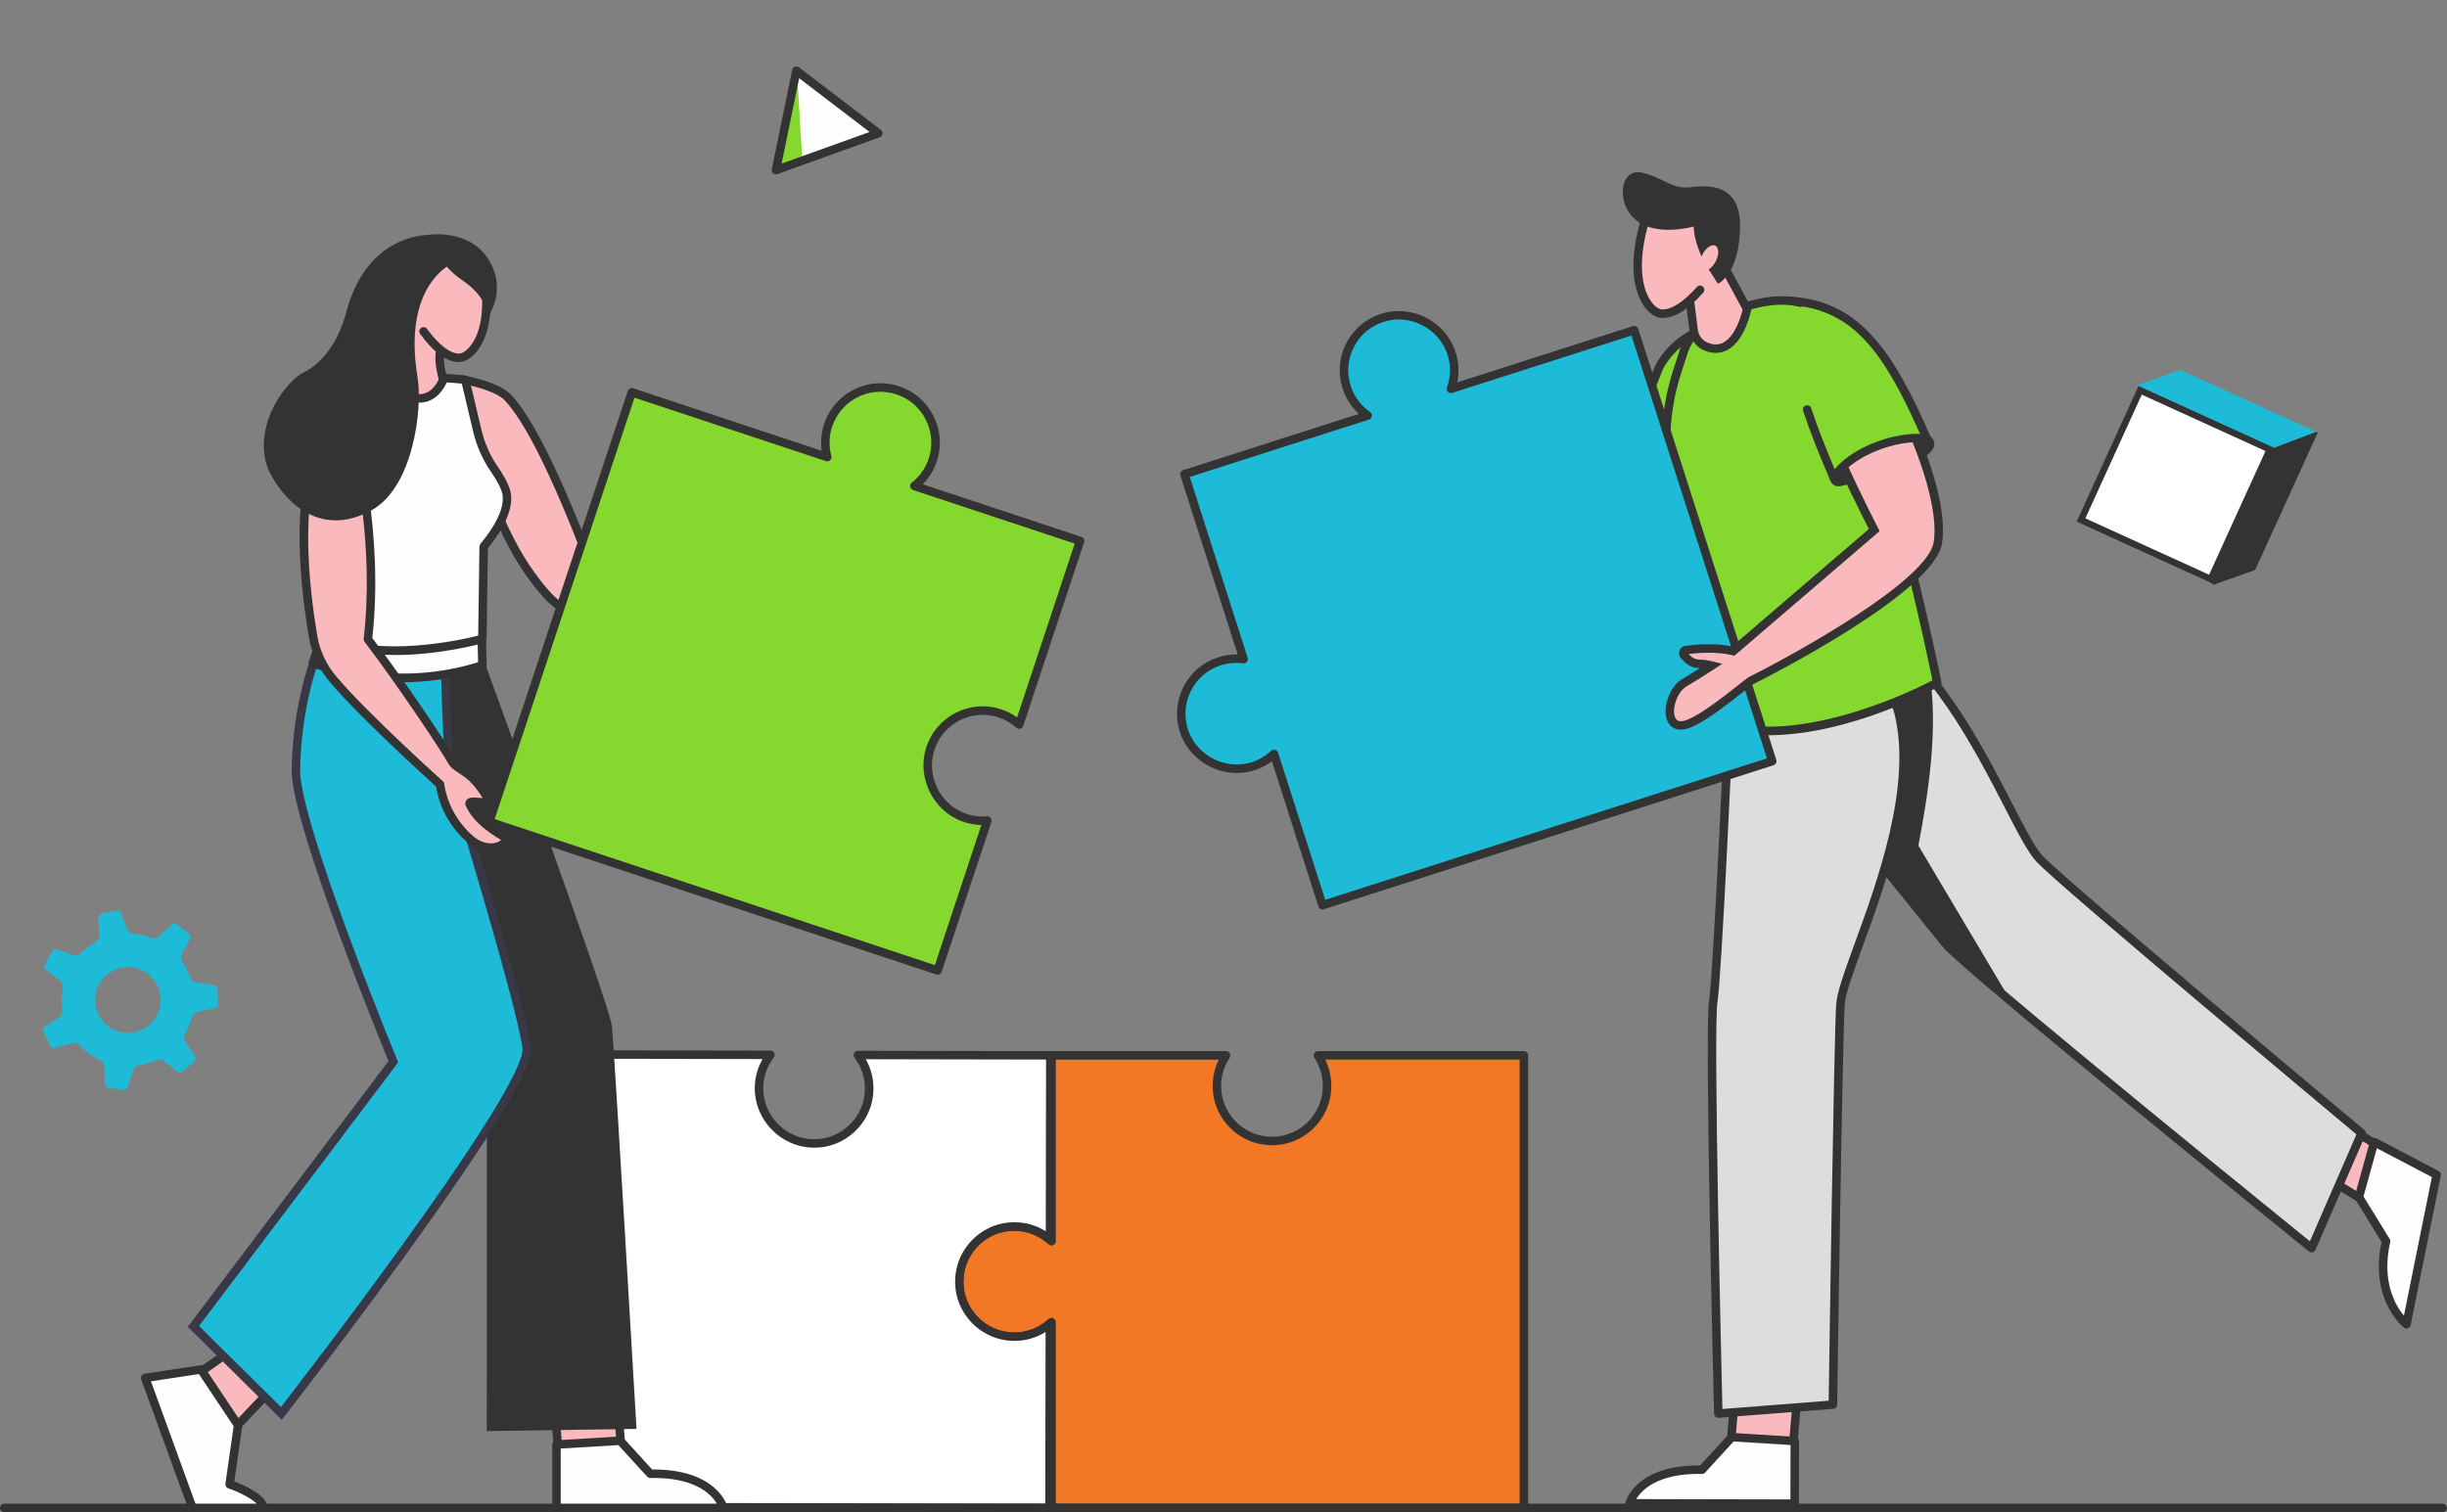 <svg xmlns="http://www.w3.org/2000/svg" xmlns:xlink="http://www.w3.org/1999/xlink" id="Layer_2" data-name="Layer 2" viewBox="0 0 864.75 534.47"><rect x="0" y="0" width="864.75" height="534.47" fill="#808080" stroke="none"/><defs><style> .cls-1 { fill: #ddd; } .cls-2 { clip-path: url(#clippath-2); } .cls-2, .cls-3, .cls-4, .cls-5, .cls-6 { fill: none; } .cls-7 { fill: #fff; } .cls-8 { fill: #fab9bd; } .cls-9 { fill: #1dbbd8; } .cls-10 { fill: #333; } .cls-11 { fill: #f27825; } .cls-12 { fill: #fffefd; } .cls-4 { clip-path: url(#clippath); } .cls-5 { clip-path: url(#clippath-1); } .cls-6 { stroke: #393846; stroke-miterlimit: 10; stroke-width: 3px; } .cls-13 { fill: #84d82e; } </style><clipPath id="clippath"><path class="cls-3" d="m634.3,220.03s15.09-6.42,24.64-1.09c33.94,18.95,52.39,74.8,61.91,84.7,9.52,9.9,113.72,96.87,113.72,96.87l-17.68,40.64s-122.89-99.48-129.3-107.54c-6.41-8.05-54.41-67.21-54.41-67.21l1.13-46.38Z"></path></clipPath><clipPath id="clippath-1"><polygon class="cls-3" points="796.95 201.48 782.23 206.68 748.36 179.34 755.96 135.88 770.5 130.75 819.09 152.89 796.95 201.48"></polygon></clipPath><clipPath id="clippath-2"><polygon class="cls-3" points="274.21 60.13 310.4 47.12 281.43 25 274.21 60.13"></polygon></clipPath></defs><g id="Layer_1-2" data-name="Layer 1"><g><g><path class="cls-11" d="m468.98,383.8c0,11.48-9.93,20.63-21.66,19.35-8.88-.97-16.12-8.16-17.15-17.04-.56-4.86.68-9.41,3.13-13.09h-61.68v65.7c-3.95-3.66-9.4-5.72-15.34-5.09-8.96.95-16.26,8.22-17.23,17.17-1.28,11.73,7.88,21.66,19.35,21.66,5.11,0,9.74-1.98,13.21-5.2v65.7h166.91v-159.95h-72.8c2.06,3.09,3.26,6.79,3.26,10.78Z"></path><path class="cls-10" d="m538.53,534.47h-166.91c-.83,0-1.5-.67-1.5-1.5v-62.6c-3.45,2.33-7.51,3.6-11.71,3.6-5.95,0-11.64-2.54-15.62-6.97-4.03-4.49-5.89-10.3-5.23-16.35,1.06-9.69,8.86-17.47,18.56-18.5,4.97-.53,9.92.72,14,3.48v-62.6c0-.83.67-1.5,1.5-1.5h61.68c.55,0,1.06.3,1.32.79.26.49.23,1.08-.07,1.54-2.39,3.58-3.38,7.76-2.88,12.09.95,8.21,7.6,14.83,15.82,15.72,5.19.57,10.17-1.02,14.02-4.48,3.8-3.41,5.98-8.29,5.98-13.38,0-3.55-1.04-6.99-3.01-9.95-.31-.46-.33-1.05-.07-1.54.26-.49.77-.79,1.32-.79h72.8c.83,0,1.5.67,1.5,1.5v159.95c0,.83-.67,1.5-1.5,1.5Zm-165.41-3h163.91v-156.95h-68.71c1.42,2.87,2.16,6.04,2.16,9.28,0,5.95-2.54,11.64-6.98,15.62-4.49,4.03-10.3,5.89-16.35,5.23-9.6-1.05-17.37-8.77-18.47-18.36-.47-4.06.25-8.15,2.03-11.76h-57.59v64.2c0,.6-.35,1.14-.9,1.38-.55.24-1.18.13-1.62-.27-3.87-3.59-8.9-5.25-14.16-4.69-8.31.88-14.99,7.55-15.9,15.84-.57,5.19,1.02,10.17,4.48,14.02,3.41,3.8,8.29,5.98,13.38,5.98,4.52,0,8.85-1.7,12.19-4.8.44-.41,1.07-.51,1.62-.27.55.24.9.78.9,1.38v64.2Z"></path></g><g><path class="cls-7" d="m307.17,384.72c-.02,10.94-9.05,19.75-20.06,19.43-10.32-.3-18.83-9.02-18.89-19.34-.03-4.51,1.5-8.66,4.05-11.97l-68.01-.13-.3,159.95,166.91.31.12-65.11c-3.39,2.85-7.75,4.6-12.53,4.59-11.47-.02-20.61-9.96-19.31-21.7.99-8.95,8.31-16.2,17.26-17.14,5.61-.59,10.75,1.24,14.63,4.53l.12-65.12-68.01-.13c2.51,3.28,4.01,7.38,4,11.83Z"></path><path class="cls-10" d="m370.88,534.47h0l-166.91-.31c-.83,0-1.5-.67-1.5-1.5l.3-159.95c0-.4.16-.78.44-1.06.28-.28.66-.44,1.06-.44h0l68.01.13c.57,0,1.09.33,1.34.84.25.51.19,1.12-.16,1.58-2.47,3.21-3.76,7.03-3.74,11.05.06,9.57,7.88,17.58,17.43,17.85,4.91.13,9.53-1.65,13.05-5.06,3.51-3.41,5.46-7.98,5.46-12.87,0-3.97-1.27-7.74-3.7-10.92-.35-.45-.41-1.07-.15-1.58.25-.51.77-.83,1.34-.83h0l68.01.13c.83,0,1.5.67,1.5,1.5l-.12,65.12c0,.58-.34,1.11-.87,1.36-.53.24-1.15.16-1.6-.22-3.79-3.21-8.59-4.7-13.51-4.18-8.31.87-15.01,7.52-15.93,15.81-.58,5.19,1,10.17,4.45,14.03,3.4,3.8,8.27,5.99,13.37,6h.03c4.18,0,8.28-1.5,11.53-4.24.45-.38,1.07-.46,1.6-.21.53.25.87.78.87,1.36l-.12,65.11c0,.4-.16.78-.44,1.06-.28.28-.66.44-1.06.44Zm-165.4-3.31l163.91.3.11-60.67c-3.3,2.05-7.11,3.15-10.99,3.15h-.04c-5.95-.01-11.64-2.56-15.6-7-4.02-4.5-5.87-10.31-5.2-16.36,1.07-9.68,8.9-17.45,18.6-18.47,4.72-.49,9.34.59,13.29,3.07l.11-60.67-63.71-.12c1.79,3.15,2.72,6.67,2.71,10.33h0c-.01,5.71-2.28,11.05-6.38,15.02-4.1,3.97-9.5,6.09-15.22,5.9-11.15-.33-20.28-9.67-20.34-20.83-.02-3.72.92-7.3,2.75-10.48l-63.71-.12-.29,156.95Zm101.7-146.44h0,0Z"></path></g><path class="cls-10" d="m863.25,534.47H1.5c-.83,0-1.5-.67-1.5-1.5s.67-1.5,1.5-1.5h861.75c.83,0,1.5.67,1.5,1.5s-.67,1.5-1.5,1.5Z"></path><g><g><path class="cls-7" d="m605.7,120.88c-12.85,3.47-39.66,59.73-39.66,59.73l-49.79-14.83c-10.1-3.01-20.75-3.67-31.14-1.93h0l12.9,14.21c7.22,3.55,63.36,30.71,77.82,23.27,23.62-12.16,58.82-88.26,29.87-80.44Z"></path><path class="cls-10" d="m569.09,204.06c-20.44,0-62.48-20.11-71.74-24.66-.17-.08-.32-.2-.45-.34l-12.9-14.21c-.37-.41-.49-.98-.31-1.5.18-.52.63-.9,1.17-.99,10.56-1.77,21.56-1.08,31.82,1.97l48.56,14.47c4.59-9.52,27.56-56,40.06-59.37h0c7.96-2.15,10.85,1.92,11.87,4.54,3.45,8.9-3.25,27.34-10.66,41.64-7.38,14.24-19.14,31.45-30,37.04-1.9.98-4.43,1.41-7.43,1.41Zm-70.16-27.23c23.16,11.38,65.01,28.92,76.22,23.15,18.08-9.31,44.85-60.43,39.24-74.93-.75-1.93-2.42-4.31-8.29-2.73h0c-9.99,2.7-31.32,43.45-38.69,58.92-.32.67-1.07,1-1.78.79l-49.79-14.83c-8.93-2.66-18.45-3.44-27.71-2.29l10.81,11.91Z"></path></g><g><path class="cls-13" d="m586.43,129.56l-13.84,34.23,33,14.16s21.04-42.61,14.8-56.46c-2.68-5.93-8.41-6.89-14.08-6.03-8.44,1.26-15.7,6.65-19.87,14.09Z"></path><path class="cls-10" d="m605.59,179.46c-.2,0-.4-.04-.59-.12l-33-14.16c-.75-.32-1.1-1.18-.8-1.94l13.84-34.23c.02-.06.05-.12.08-.17,4.48-8,12.31-13.55,20.96-14.84,9.72-1.46,13.89,2.95,15.67,6.9,6.46,14.33-13.95,55.97-14.82,57.74-.26.53-.79.84-1.35.84Zm-31.06-16.46l30.33,13.02c3.4-7.15,19.45-42.15,14.16-53.9-2-4.44-6.09-6.13-12.5-5.17-7.7,1.15-14.7,6.11-18.74,13.26l-13.26,32.78Z"></path></g><g><g><rect class="cls-8" x="614.28" y="489.1" width="18.54" height="22" transform="translate(73.24 1079.81) rotate(-85.22)"></rect><path class="cls-10" d="m633.74,511.75s-.08,0-.13,0l-21.92-1.83c-.4-.03-.76-.22-1.02-.53-.26-.3-.38-.7-.35-1.09l1.54-18.48c.03-.4.22-.76.53-1.02.3-.26.7-.38,1.09-.35l21.92,1.83c.83.07,1.44.8,1.37,1.62l-1.54,18.48c-.07.78-.72,1.38-1.49,1.38Zm-20.3-4.7l18.93,1.58,1.29-15.49-18.93-1.58-1.29,15.49Z"></path></g><path class="cls-12" d="m634.26,509.33l-.05,22.14-58.31-.13s3.24-12.34,25.55-11.88l10.57-11.51,22.24,1.38Z"></path><path class="cls-10" d="m634.22,532.97h0l-58.31-.13c-.46,0-.9-.22-1.19-.58-.28-.37-.38-.85-.26-1.3.14-.55,3.73-13.21,26.35-13l10.11-11.02c.31-.33.75-.51,1.2-.48l22.24,1.38c.79.05,1.41.71,1.41,1.5l-.05,22.14c0,.83-.67,1.5-1.5,1.5Zm-55.99-3.12l54.49.12.04-19.23-20.11-1.25-10.08,10.99c-.29.32-.71.49-1.14.49-15.62-.33-21.29,5.7-23.2,8.88Z"></path></g><g><g><polygon class="cls-8" points="839.84 404.59 834.05 423.53 815.89 412.49 821.68 393.55 839.84 404.59"></polygon><path class="cls-10" d="m834.05,425.03c-.27,0-.54-.07-.78-.22l-18.16-11.04c-.59-.36-.86-1.07-.66-1.72l5.79-18.94c.14-.44.47-.8.9-.96.43-.17.92-.12,1.31.12l18.16,11.04c.59.36.86,1.07.66,1.72l-5.79,18.94c-.14.44-.47.8-.9.96-.17.07-.35.1-.53.1Zm-16.39-13.22l15.52,9.43,4.89-15.98-15.52-9.43-4.88,15.98Z"></path></g><path class="cls-12" d="m839.02,403.63l22.09,11.59-10.66,52.84s-11.74-9.38-7.24-29.38l-9.58-15.6,5.39-19.46Z"></path><path class="cls-10" d="m850.44,469.57c-.33,0-.67-.11-.94-.33-.5-.4-12.19-10.01-7.89-30.28l-9.27-15.08c-.22-.35-.28-.78-.17-1.19l5.39-19.46c.12-.44.43-.8.85-.98.42-.18.89-.16,1.29.05l22.09,11.59c.59.31.91.97.77,1.62l-10.66,52.84c-.1.51-.47.93-.96,1.11-.17.06-.34.09-.51.09Zm-15.2-46.7l9.24,15.04c.2.33.27.73.19,1.11-3.16,14.05,1.91,22.48,4.86,25.99l9.88-48.97-19.45-10.2-4.72,17.04Z"></path></g><g><path class="cls-1" d="m634.3,220.03s15.09-6.42,24.64-1.09c33.94,18.95,52.39,74.8,61.91,84.7,9.52,9.9,113.72,96.87,113.72,96.87l-17.68,40.64s-122.89-99.48-129.3-107.54c-6.41-8.05-54.41-67.21-54.41-67.21l1.13-46.38Z"></path><g class="cls-4"><path class="cls-10" d="m656.59,200.81s17.14,12.7,21.24,22.53c14.57,34.97-5.87,92-4.64,105.63,1.23,13.64,15.43,134.07,15.43,134.07l-37.56,3.51s-22.42-120.97-22.38-131.31c.04-10.34-10.03-103.61-10.03-103.61l37.94-30.83Z"></path><polygon class="cls-10" points="668.02 282.2 722.6 373.98 665.49 371.04 635.27 322.44 668.02 282.2"></polygon></g><path class="cls-10" d="m816.89,442.65c-.34,0-.67-.12-.94-.33-5.02-4.07-123.09-99.68-129.53-107.77-6.33-7.96-53.92-66.6-54.4-67.19-.22-.28-.34-.62-.33-.98l1.13-46.38c.01-.59.37-1.11.91-1.34.64-.27,15.88-6.64,25.95-1.02,24.17,13.5,40.54,45.27,51.38,66.29,4.57,8.87,8.18,15.87,10.88,18.68,9.36,9.73,112.56,95.89,113.6,96.76.51.43.68,1.14.41,1.75l-17.68,40.64c-.19.43-.56.75-1.02.86-.12.03-.24.04-.36.04Zm-182.2-176.76c4.37,5.38,48.02,59.18,54.07,66.79,4.93,6.19,84.68,71.35,127.54,106.06l16.45-37.8c-10.71-8.94-103.86-86.78-112.98-96.26-3-3.12-6.7-10.3-11.38-19.39-10.67-20.7-26.79-51.99-50.17-65.04-7.52-4.2-19.14-.4-22.43.82l-1.09,44.83Z"></path></g><g><path class="cls-1" d="m653.35,226.32s15.03,15.27,17.59,25.6c9.12,36.76-19.71,89.55-20.56,103.17-.84,13.62-2.67,141.36-2.67,141.36l-40.49,3.16s-3.39-135.39-1.79-145.56c1.6-10.16,5.74-103.55,5.74-103.55l42.17-24.19Z"></path><path class="cls-10" d="m607.24,501.12c-.37,0-.73-.14-1-.39-.31-.28-.48-.66-.5-1.08-.14-5.53-3.38-135.64-1.78-145.83,1.57-9.97,5.69-102.45,5.73-103.38.02-.51.31-.98.75-1.23l42.17-24.19c.59-.34,1.34-.24,1.82.25.62.64,15.35,15.69,17.98,26.3,6.5,26.19-5.89,60.23-14.08,82.75-3.46,9.5-6.19,17.01-6.43,20.87-.83,13.42-2.65,140.01-2.66,141.29-.01.77-.61,1.41-1.38,1.47l-40.49,3.16s-.08,0-.12,0Zm5.41-249.71c-.44,9.84-4.19,93.15-5.73,102.89-1.47,9.33,1.4,128.5,1.77,143.71l37.55-2.93c.2-13.82,1.86-127.33,2.65-140.07.27-4.29,3.06-11.98,6.61-21.71,8.07-22.18,20.27-55.7,13.99-81-2.1-8.48-13.3-20.79-16.41-24.08l-40.44,23.2Z"></path></g><g><path class="cls-13" d="m639.93,108.12c-13.75-5.51-29.82,2.28-37.91,7.19-3.28,1.99-5.73,5.09-6.93,8.74l-2.19,6.67c-4.78,14.54-5.47,30.11-1.99,45.02l18.88,80.87c32.2,8.27,74.81-15.32,74.81-15.32,0,0-25.4-125.44-44.67-133.17Z"></path><path class="cls-10" d="m624.85,259.88c-5.25,0-10.45-.54-15.43-1.82-.54-.14-.96-.57-1.09-1.11l-18.88-80.87c-3.54-15.18-2.84-31.02,2.02-45.83l2.19-6.67c1.31-3.98,4-7.37,7.58-9.55,8.53-5.19,24.96-13.04,39.25-7.31,8.57,3.44,18.53,26.49,30.45,70.48,8.67,32,15.07,63.47,15.13,63.78.13.64-.17,1.29-.74,1.61-1.49.82-31.61,17.28-60.48,17.28Zm-13.8-4.51c28.48,6.75,65.44-11.54,71.86-14.88-7.24-35.46-28.5-124.95-43.54-130.98h0c-13.07-5.25-28.52,2.19-36.57,7.08-2.97,1.81-5.2,4.62-6.29,7.92l-2.19,6.67c-4.7,14.28-5.37,29.57-1.95,44.21l18.68,79.98Z"></path></g><g><path class="cls-8" d="m607.82,91.47l9.58,17.75s-3.47,17.84-14.53,13.26c-2.36-.98-4.01-3.16-4.34-5.7l-2.28-17.75,11.57-7.56Z"></path><path class="cls-10" d="m606.37,124.74c-1.31,0-2.66-.29-4.07-.87-2.85-1.18-4.86-3.82-5.25-6.9l-2.28-17.75c-.07-.57.19-1.13.67-1.45l11.57-7.56c.35-.23.78-.3,1.19-.2.41.1.75.37.95.74l9.58,17.75c.16.31.22.66.15,1-.09.44-2.17,10.83-8.41,14.18-1.3.7-2.67,1.05-4.11,1.05Zm-8.51-24.96l2.16,16.81c.26,2.01,1.57,3.74,3.43,4.51,2.09.87,3.93.85,5.6-.05,4.31-2.31,6.3-9.61,6.77-11.61l-8.54-15.82-9.42,6.16Z"></path></g><g><path class="cls-8" d="m580.83,79.58c-5.96,22.58,2.46,30.89,6.08,31.25,5.67.57,12.54-5.86,18.48-14.25,19.82-27.99-18.61-39.59-24.57-17.01Z"></path><path class="cls-10" d="m587.63,112.37c-.29,0-.59-.01-.87-.04-1.96-.2-4.13-1.77-5.82-4.2-2.49-3.59-6-12.12-1.57-28.93.21-.8,1.03-1.28,1.83-1.07.8.21,1.28,1.03,1.07,1.83-4.13,15.65-1.06,23.29,1.13,26.46,1.5,2.17,3,2.85,3.65,2.92,3.34.34,7.81-2.47,12.61-7.9.55-.62,1.5-.68,2.12-.13.62.55.68,1.5.13,2.12-5.25,5.94-10.05,8.94-14.28,8.94Z"></path></g><path class="cls-10" d="m580.21,61c7.7,1.78,10.6,6.06,17.47,5.16s17.43-.75,17.25,14.05c-.21,16.83-7.81,20.07-7.81,20.07,0,0-1.25-1.81-3.28-5.09.92-.53,1.85-1.53,2.52-2.86,1.2-2.38,1.13-4.84-.18-5.5-1.3-.66-3.33.73-4.54,3.11-.12.24-.22.48-.31.72-1.49-3.27-2.84-7.55-2.75-10.62,0,0-13.09,3.8-20.41-2.22-7.33-6.03-5.65-18.59,2.04-16.81Z"></path><g><path class="cls-10" d="m646.16,167.21s.15,5.49,4.44,4.57,37.08-8.43,32.58-16.41c-4.49-7.98-36.36,3.98-37.03,11.84Z"></path><g><path class="cls-9" d="m442.08,271.06c3.18-.87,5.93-2.49,8.16-4.59l17.12,53.47,158.96-50.9-48.78-152.33-64.77,20.74c1.41-3.94,1.59-8.35.18-12.63-3.23-9.81-14-15.5-23.91-12.62-10.57,3.07-16.46,14.23-13.13,24.64,1.36,4.24,4.04,7.67,7.44,10.03l-64.77,20.74,20.94,65.39c-2.78-.38-5.68-.18-8.53.74-10.34,3.31-15.99,14.44-12.51,24.77,3.24,9.63,13.81,15.24,23.6,12.56Z"></path><path class="cls-10" d="m577.65,115.21c.19.02.39.07.56.16.35.18.62.5.74.88l48.78,152.33c.25.79-.18,1.63-.97,1.89l-158.96,50.9c-.38.12-.79.09-1.14-.09-.35-.18-.62-.5-.74-.88l-16.44-51.34c-2.1,1.59-4.45,2.74-7.01,3.45h0c-10.53,2.89-21.94-3.18-25.42-13.53-1.81-5.37-1.4-11.11,1.16-16.16,2.55-5.05,6.93-8.79,12.32-10.51,2.23-.71,4.54-1.04,6.87-.98l-20.26-63.26c-.25-.79.18-1.63.97-1.89l62.1-19.89c-2.67-2.45-4.63-5.51-5.75-9-1.74-5.44-1.22-11.21,1.46-16.25,2.68-5.04,7.19-8.69,12.68-10.29,10.71-3.11,22.27,2.99,25.76,13.59,1.16,3.54,1.36,7.23.6,10.82l62.1-19.89c.19-.06.39-.08.58-.07Zm46.77,152.86l-47.87-149.48-63.34,20.28c-.54.17-1.14.02-1.54-.39-.4-.41-.53-1.01-.33-1.55,1.37-3.81,1.42-7.84.17-11.66-2.99-9.09-12.89-14.31-22.07-11.65-4.71,1.37-8.57,4.5-10.87,8.82-2.3,4.32-2.75,9.27-1.25,13.93,1.21,3.78,3.58,6.98,6.87,9.26.47.33.71.89.63,1.45-.08.56-.48,1.03-1.03,1.21l-63.34,20.28,20.48,63.96c.16.49.05,1.03-.28,1.42-.33.39-.82.6-1.35.52-2.68-.36-5.33-.13-7.87.68-4.62,1.48-8.37,4.68-10.56,9.01-2.19,4.33-2.54,9.25-.99,13.85,2.99,8.87,12.76,14.06,21.79,11.59,2.83-.78,5.36-2.2,7.53-4.23.37-.35.9-.49,1.4-.36.5.13.9.5,1.05.99l16.67,52.04,156.1-49.99Z"></path></g><g><path class="cls-8" d="m638.39,119.78c-4.94,12.36,23.97,67.57,23.97,67.57l-51.04,43.79s-11.59,7.57-16.01,10.14c-6.03,3.52-7.73,16.37-.32,15.04,6.02-1.08,18.69-12,23.73-15.7,0,0,63.17-31.53,66.08-48.67,4.45-26.19-35.29-100.01-46.42-72.17Z"></path><path class="cls-8" d="m612.71,239.98s-2.84-3.58-7.99-4.78c-1.87-.44-3.22-.57-4.19-.57-1.69,0-3.29-.74-4.43-1.98l-.93-1.01c-.62-.67-.23-1.77.68-1.89,4.75-.63,16.33-1.59,22.27,2.83,7.59,5.64-5.41,7.4-5.41,7.4Z"></path><path class="cls-10" d="m594,257.91c-2.31,0-4.1-1.24-4.92-3.47-1.54-4.18.69-11.67,5.48-14.46,1.31-.76,3.43-2.07,6.23-3.85-.09,0-.18,0-.26,0h-.02c-2.07,0-4.08-.9-5.53-2.47l-.93-1.01c-.67-.73-.87-1.75-.54-2.68.34-.92,1.15-1.58,2.12-1.71,3.65-.48,10.51-1.07,16.46.22l48.37-41.51c-4.77-9.2-28.3-55.7-23.49-67.76,3.06-7.66,8.05-7.53,10.76-6.77,9.18,2.58,19.92,19.01,26.91,33.52,6.96,14.45,13.67,34.18,11.62,46.22-2.97,17.48-62.85,47.74-66.77,49.7-1.02.76-2.36,1.81-3.9,3.01-6.43,5.05-15.23,11.96-20.35,12.88-.43.08-.86.12-1.26.12Zm6.55-24.78c1.26,0,2.77.2,4.51.61.06.01.13.03.2.05l3.37.84-2.87,1.89c-4.58,2.94-7.84,4.98-9.69,6.05-3.4,1.98-5.26,7.87-4.17,10.83.46,1.26,1.33,1.71,2.84,1.44,4.39-.79,13.55-7.98,19.03-12.28,1.61-1.27,3-2.36,4.08-3.15l.22-.13c17.38-8.68,62.99-34.14,65.27-47.58,3.41-20.05-21.42-72.14-36.38-76.35-1.99-.56-4.9-.65-7.16,4.99h0c-3.84,9.61,15.96,51.13,23.91,66.31l.55,1.06-51.35,44.06-.75-.19c-5.42-1.34-12.13-.82-15.39-.43l.44.48c.87.95,2.08,1.5,3.32,1.5.01,0,.03,0,.04,0Zm37.84-113.35h0,0Z"></path></g><g><path class="cls-13" d="m680.99,155.23c-13.5-36.99-45.46-59.25-47.36-41-.93,8.91,5.4,34.17,14.37,54.49,7.34-10.92,26.28-15.33,32.99-13.49Z"></path><path class="cls-10" d="m647.99,170.22s-.09,0-.13,0c-.54-.05-1.02-.39-1.24-.89-3.61-8.18-6.87-16.52-9.41-24.1-.26-.79.16-1.64.94-1.9.79-.26,1.64.16,1.9.94,2.28,6.78,5.13,14.17,8.3,21.52,7.55-8.78,22.15-12.86,30.18-12.42-12.76-28.85-23.58-43.82-45.29-45.48-.83-.06-1.44-.78-1.38-1.61.06-.83.79-1.44,1.61-1.38,23.71,1.81,35.48,18.88,48.9,49.74.23.53.14,1.14-.24,1.58-.38.44-.97.62-1.53.46-6.38-1.75-24.43,2.58-31.35,12.88-.28.42-.75.66-1.25.66Z"></path></g></g></g><g><g><g><g><rect class="cls-8" x="196.39" y="491.87" width="22.25" height="18.76" transform="translate(-39.99 18.49) rotate(-4.65)"></rect><path class="cls-10" d="m197.19,513c-.35,0-.7-.13-.97-.36-.3-.26-.49-.62-.52-1.02l-1.52-18.7c-.07-.83.55-1.55,1.37-1.62l22.18-1.81c.4-.03.79.1,1.09.35.3.26.49.62.52,1.02l1.52,18.7c.07.83-.55,1.55-1.37,1.62l-22.18,1.81s-.08,0-.12,0Zm.09-18.82l1.28,15.71,19.19-1.56-1.28-15.71-19.19,1.56Z"></path></g><path class="cls-12" d="m196.65,510.57v22.4h58.99s-3.25-12.5-25.82-12.07l-10.67-11.67-22.5,1.35Z"></path><path class="cls-10" d="m255.64,534.47h-58.99c-.83,0-1.5-.67-1.5-1.5v-22.4c0-.79.62-1.45,1.41-1.5l22.5-1.35c.46-.03.89.15,1.2.49l10.21,11.18c22.85-.16,26.48,12.65,26.62,13.2.12.45.02.93-.27,1.29-.28.37-.72.58-1.19.58Zm-57.49-3h55.18c-1.9-3.21-7.62-9.42-23.48-9.07-.43.03-.84-.17-1.14-.49l-10.19-11.14-20.37,1.22v19.49Z"></path></g><path class="cls-10" d="m167.54,223.94s47.83,130.75,48.69,138.65c.86,7.9,8.71,142.45,8.71,142.45l-52.93.78s.14-103.84,0-124.88c0,0-38.77-80.01-43.29-104.57-4.52-24.56,13.02-42.18,13.02-42.18l25.8-10.25Z"></path></g><g><g><g><polygon class="cls-8" points="83.77 475.86 66.65 487.85 81.67 506.13 97.94 488.92 83.77 475.86"></polygon><path class="cls-10" d="m81.67,507.64s-.03,0-.05,0c-.43-.01-.83-.21-1.11-.55l-15.02-18.29c-.27-.32-.38-.74-.33-1.16.06-.41.28-.79.63-1.02l17.12-11.98c.58-.4,1.36-.35,1.88.13l14.17,13.06c.29.27.47.65.48,1.05.01.4-.13.79-.41,1.08l-16.27,17.21c-.28.3-.68.47-1.09.47Zm-12.83-19.49l12.91,15.72,14.06-14.87-12.16-11.21-14.81,10.36Z"></path></g><g><path class="cls-12" d="m71.01,484.04l13.13,19.69-2.98,20.88s11.93,4.18,11.93,8.35h-25.06l-16.71-45.94,19.69-2.98Z"></path><path class="cls-10" d="m93.09,534.47h-25.06c-.63,0-1.19-.39-1.41-.99l-16.71-45.94c-.15-.42-.11-.89.12-1.28.23-.39.62-.65,1.06-.72l19.69-2.98c.57-.08,1.15.17,1.47.65l13.13,19.69c.2.31.29.68.24,1.04l-2.81,19.68c3.84,1.46,11.78,4.99,11.78,9.35,0,.83-.67,1.5-1.5,1.5Zm-24.01-3h21.65c-1.78-1.8-6.03-4.02-10.07-5.44-.68-.24-1.09-.92-.99-1.63l2.9-20.32-12.28-18.42-16.94,2.57,15.72,43.23Z"></path></g></g><path class="cls-9" d="m113.53,227.21l43.5,3.36,1.53,40.6s25.79,83.81,27.58,99.32-86.71,129.08-86.71,129.08l-31.08-30.76,70.65-93.55s-34.76-84.29-34.44-103.19c.46-27.03,8.97-44.86,8.97-44.86Z"></path><path class="cls-6" d="m113.53,227.21l43.5,3.36,1.53,40.6s25.79,83.81,27.58,99.32-86.71,129.08-86.71,129.08l-31.08-30.76,70.65-93.55s-34.76-84.29-34.44-103.19c.46-27.03,8.97-44.86,8.97-44.86Z"></path></g><g><g><path class="cls-12" d="m250.95,234.17s-34.21-31.12-43.82-37.02c-14.59-37.74-23.1-51.53-28.62-57.36-4.13-4.37-16.31-6.41-16.31-6.41l2.38,9.9s4.87,41.07,27.97,66.5c9.98,10.98,54.43,30.63,54.43,30.63l3.97-6.26Z"></path><path class="cls-12" d="m245.44,239.14c1.65,3.24,4.03,6.04,6.95,8.19,3.13,2.3,6.88,4.79,7.88,4.28,1.79-.91-3.91-4.21-4.02-7.82-.03-.96,8.49.62,10.9,1.61,2.41.99,3.98.32,3.22-1.76-.76-2.08-.51-7.01-8.47-8.39-7.96-1.38-12.57-1.26-12.57-1.26l-3.92,5.07.03.07Z"></path></g><g><g><path class="cls-8" d="m251.91,234.89s-34.21-31.12-43.82-37.02c-14.59-37.74-23.1-51.53-28.62-57.36-4.13-4.37-16.31-6.41-16.31-6.41l2.38,9.9s4.87,41.07,27.97,66.5c9.98,10.98,54.43,30.63,54.43,30.63l3.97-6.26Z"></path><path class="cls-12" d="m246.4,239.86c1.65,3.24,4.03,6.04,6.96,8.19,3.13,2.3,6.88,4.79,7.88,4.28,1.79-.91-3.91-4.21-4.02-7.82-.03-.96,8.49.62,10.9,1.61,2.41.99,3.98.32,3.22-1.76-.76-2.08-.51-7.01-8.47-8.39-7.96-1.38-12.57-1.26-12.57-1.26l-3.92,5.07.03.07Z"></path></g><path class="cls-10" d="m260.91,253.92c-1.21,0-3.36-.92-8.45-4.66-2.73-2.01-4.97-4.51-6.69-7.44-8.31-3.75-44.34-20.35-53.37-30.3-22.62-24.9-28.06-65.02-28.34-67.24l-2.36-9.82c-.12-.49.02-1.01.36-1.37.34-.37.85-.54,1.34-.46.52.09,12.73,2.18,17.16,6.86,7.44,7.86,16.84,26.64,28.75,57.38,9.46,6.06,38.1,31.92,43.04,36.39,2.04.09,5.77.37,10.77,1.24,7.69,1.33,8.78,5.9,9.36,8.36.1.4.18.75.27,1h0c.69,1.89-.03,2.96-.52,3.43-1.01.97-2.67,1.05-4.68.23-1.74-.71-6.2-1.56-8.46-1.76.49.98,1.37,1.99,2.13,2.86,1.16,1.32,2.08,2.37,1.83,3.61-.12.62-.52,1.14-1.13,1.45-.28.14-.58.25-1,.25Zm-95.75-117.89l1.84,7.62c.01.06.02.12.03.17.05.41,5.09,40.9,27.59,65.67,8.81,9.7,45.55,26.51,52.83,29.78.29.13.54.35.69.64,1.54,2.74,3.59,5.07,6.1,6.92,1.55,1.14,2.75,1.96,3.69,2.55-1.1-1.35-2.17-3-2.22-4.83-.02-.56.25-1.1.73-1.43,1.89-1.31,11.06,1.12,12.24,1.6.61.25,1.04.33,1.3.34-.01-.06-.03-.12-.06-.2-.15-.41-.25-.85-.37-1.33-.54-2.27-1.21-5.1-6.95-6.1-5.32-.92-9.12-1.16-10.91-1.22-.36-.01-.7-.15-.96-.39-1.39-1.26-34.24-31.05-43.43-36.7-.28-.17-.5-.43-.62-.74-11.85-30.65-21.11-49.25-28.31-56.87-2.54-2.69-9.13-4.61-13.22-5.51Z"></path></g></g><g><path class="cls-12" d="m114.17,220.55l-.55,2.9c-.63,3.28-1.51,6.5-2.63,9.64l-.42,1.19s27.64,11.41,59.92.88l-.42-18.01s-3.63,6.49-55.89,3.4Z"></path><path class="cls-10" d="m141.89,241.15c-18.29,0-31.13-5.17-31.9-5.49-.74-.31-1.11-1.14-.84-1.89l.42-1.19c1.09-3.06,1.96-6.23,2.57-9.42l.55-2.9c.14-.74.82-1.25,1.56-1.21,47.66,2.81,54.15-2.37,54.59-2.79.36-.49.97-.71,1.57-.57.66.16,1.12.75,1.14,1.42l.42,18.01c.02.66-.4,1.26-1.03,1.46-10.44,3.41-20.36,4.57-29.05,4.57Zm-29.42-7.77c5.79,2.01,29.52,9.09,56.48.68l-.34-14.33c-4.84,1.98-17.92,4.39-53.22,2.38l-.31,1.61c-.62,3.27-1.5,6.51-2.61,9.65Zm56.28-16.98s0,0,0,0c0,0,0,0,0,0Zm0,0s0,0,0,0c0,0,0,0,0,0Zm0,0h0,0Z"></path></g><g><path class="cls-12" d="m112.69,144.75s16.79-8.78,35.64-11.07c5.5-.67,16.09.54,16.09.54l4.23,17.88c1.15,4.86,3.13,9.49,5.97,13.6,2.04,2.96,4.16,6.58,4.5,9.23.95,7.38-6.82,16.63-8.03,18.02-.1.12-.16.27-.16.43l-.45,32.45s-35.42,10.01-57.56-1.06c0,0,5.77-27.16-.15-43.59-4.52-12.57-.08-36.42-.08-36.42Z"></path><path class="cls-10" d="m139.49,231.51c-9.25,0-19.07-1.31-27.25-5.4-.61-.31-.94-.99-.8-1.65.06-.27,5.61-26.93-.09-42.77-4.61-12.81-.32-36.22-.14-37.21.08-.45.37-.84.78-1.05.7-.36,17.25-8.93,36.15-11.23,5.61-.68,16,.48,16.44.54.63.07,1.14.53,1.29,1.14l4.23,17.88c1.14,4.81,3.07,9.22,5.74,13.1,2.84,4.12,4.44,7.45,4.75,9.89.98,7.64-6.23,16.68-8.18,18.96l-.45,32.15c0,.66-.45,1.24-1.09,1.42-.93.26-15.3,4.24-31.39,4.24Zm-24.88-7.59c19.26,8.88,48.43,2.24,54.38.74l.44-31.31c0-.51.2-1.01.53-1.39.88-1.01,8.55-10.04,7.67-16.84-.25-1.94-1.72-4.9-4.25-8.57-2.88-4.19-4.97-8.93-6.19-14.11l-3.99-16.85c-2.78-.28-10.42-.95-14.69-.43-16.31,1.98-31.22,8.98-34.47,10.58-.68,4.06-3.76,24.07.14,34.92,5.36,14.9,1.48,37.8.44,43.25Z"></path></g><g><g><path class="cls-8" d="m156.78,118.64l-.59,2.07c-.96,3.36-1.06,6.91-.3,10.32l.72,3.24s-4.81,13.44-18.43,1.84l4.45-30.37,14.14,12.9Z"></path><path class="cls-10" d="m148.19,142.33c-3.34,0-7.02-1.7-10.99-5.08-.39-.33-.59-.85-.51-1.36l4.45-30.37c.08-.55.46-1.01.98-1.2.52-.19,1.1-.07,1.52.3l14.14,12.91c.42.38.59.97.43,1.52l-.59,2.07c-.89,3.11-.98,6.43-.28,9.59l.72,3.24c.06.28.04.57-.05.83-.08.24-2.15,5.84-7.41,7.24-.78.21-1.59.31-2.41.31Zm-8.41-6.84c3.87,3.14,7.25,4.36,10.03,3.63,3.09-.81,4.73-3.91,5.22-4.99l-.62-2.78c-.81-3.64-.7-7.47.32-11.06l.33-1.17-11.37-10.38-3.92,26.75Z"></path></g><g><path class="cls-8" d="m171.02,96.94c3.66,22.3-5.21,29.52-8.73,29.54-5.51.03-11.54-6.79-16.49-15.42-16.52-28.78,21.56-36.42,25.22-14.12Z"></path><path class="cls-10" d="m162.25,127.98c-4.32,0-8.96-3.36-13.78-9.98-.49-.67-.34-1.61.33-2.1.67-.49,1.61-.34,2.1.33,4.11,5.64,8.14,8.75,11.35,8.75h.03c.62,0,2.11-.52,3.75-2.46,2.4-2.84,6.05-9.91,3.51-25.34-.13-.82.42-1.59,1.24-1.72.82-.13,1.59.42,1.72,1.24,2.73,16.62-1.45,24.53-4.18,27.76-1.85,2.2-4.11,3.51-6.02,3.52h-.04Z"></path></g></g><g><path class="cls-8" d="m130.01,225.93c4.33-37.37-5.3-72.14-5.3-72.14l-11.26,2.22s-11.5,17.16-2.8,68.92c.95,5.63,3.43,10.89,7.13,15.24,11.54,13.58,37.74,37.09,37.74,37.09,0,0,.91,10.85,10.56,19.29,7.38,6.46,14.99.93,12.07-.76-5.43-3.15-10.1-6.9-12.13-11.48-.99-2.22,8.03.81,6.5-1.86-6.36-11.07-10.83-9.58-13.05-13.74-1.71-3.21-17.22-26.72-29.45-42.76Z"></path><path class="cls-10" d="m178.9,299.32c-.49.42-1.1.78-1.81,1.08-2.92,1.21-7.6,1.13-12.01-2.73-8.78-7.68-10.64-17.18-10.99-19.68-3.43-3.09-26.79-24.3-37.46-36.85-3.9-4.59-6.48-10.11-7.47-15.96-8.69-51.75,2.56-69.28,3.04-70,.22-.33.57-.56.96-.64l11.26-2.22c.77-.15,1.53.32,1.74,1.07.1.35,9.56,35.1,5.41,72.11,12.18,16.03,27.44,39.14,29.22,42.49.67,1.26,1.61,1.86,3.03,2.78,2.49,1.6,5.9,3.8,9.99,10.92.64,1.11.32,1.93.07,2.32-.82,1.3-2.66,1.16-4.79,1-.31-.02-.7-.05-1.08-.07,1.89,3.28,5.47,6.41,10.87,9.55.94.55,1.45,1.43,1.38,2.43-.06.87-.55,1.71-1.37,2.41Zm-64.5-141.97c-1.68,3.17-9.95,21.69-2.28,67.33.89,5.32,3.24,10.34,6.79,14.51,11.34,13.34,37.34,36.71,37.6,36.94.28.26.46.61.49.99,0,.1,1,10.37,10.05,18.28,3.64,3.18,6.89,2.79,8.12,2.47,1.01-.26,1.62-.68,1.92-.97-6.5-3.81-10.56-7.74-12.46-12.01-.31-.71-.26-1.44.14-2.01.82-1.16,2.46-1.04,4.55-.88.35.03.81.06,1.24.08-3.43-5.63-6.16-7.39-8.37-8.81-1.55-1-3.02-1.94-4.05-3.89-1.72-3.23-17.42-26.95-29.32-42.56-.24-.31-.34-.7-.3-1.08,3.78-32.55-3.23-63.49-4.91-70.22l-9.2,1.81Z"></path></g><g><path class="cls-10" d="m162.13,91.94s-20.43,6.13-14.55,41.62c1.71,10.36-1.28,38.81-16.6,46.98-22,11.73-34.99-10.36-36.77-16.34-4.37-14.72,7.09-29.76,13.28-32.68,6.18-2.93,12.15-10.73,14.81-20.94,7.66-29.36,30.64-27.57,30.64-27.57l9.19,8.94Z"></path><path class="cls-10" d="m151.41,83s2.55,9.7,12,16.09c9.45,6.38,8.94,13.02,8.94,13.02,0,0,7.15-9.45.26-20.43s-21.19-8.68-21.19-8.68Z"></path></g></g><g><path class="cls-13" d="m172.92,290.47l158.42,52.54,17.58-53c-2.8.24-5.71-.1-8.54-1.17-9.5-3.6-14.72-14.37-11.67-24.05,3.27-10.39,14.4-16.05,24.7-12.64,2.59.86,4.84,2.24,6.75,3.94l21.52-64.9-58.54-19.42c3.48-2.72,6.09-6.65,7.09-11.44,1.82-8.75-2.78-17.86-10.91-21.57-10.74-4.91-23.04.66-26.65,11.55-1.26,3.78-1.28,7.68-.3,11.26l-69.1-22.92-50.35,151.82Z"></path><path class="cls-10" d="m223.04,137.17c.23-.03.47-.02.7.06l66.64,22.1c-.45-3.18-.15-6.41.87-9.49,1.87-5.65,6.08-10.25,11.54-12.63,5.54-2.41,11.63-2.34,17.17.19,8.78,4.01,13.72,13.79,11.75,23.24-.83,4-2.8,7.66-5.62,10.53l56.08,18.6c.79.26,1.21,1.11.95,1.9l-21.52,64.9c-.16.48-.55.85-1.04.98-.49.13-1.01,0-1.39-.33-1.87-1.66-3.96-2.88-6.23-3.64-4.6-1.53-9.52-1.15-13.84,1.06-4.32,2.21-7.5,5.97-8.96,10.61-2.81,8.92,2.02,18.88,10.77,22.2,2.51.95,5.16,1.31,7.88,1.08.5-.04.99.17,1.31.56.31.4.41.92.25,1.4l-17.58,53c-.26.79-1.11,1.21-1.9.95l-158.42-52.54c-.38-.13-.69-.39-.87-.75-.18-.36-.21-.77-.08-1.14l50.35-151.82c.18-.55.66-.93,1.2-1.01Zm69.56,25.88c-.23.04-.47.02-.7-.06l-67.68-22.44-49.41,148.97,155.57,51.6,16.43-49.53c-2.39-.04-4.73-.49-6.97-1.34-10.21-3.87-15.85-15.5-12.57-25.91,1.7-5.4,5.42-9.8,10.46-12.38,5.04-2.58,10.78-3.02,16.15-1.23,1.97.65,3.82,1.61,5.54,2.84l20.37-61.43-57.12-18.94c-.53-.17-.91-.62-1.01-1.17-.09-.55.12-1.1.55-1.44,3.39-2.65,5.66-6.3,6.54-10.56,1.68-8.09-2.55-16.46-10.07-19.9-4.75-2.17-9.98-2.23-14.72-.17-4.68,2.04-8.28,5.98-9.89,10.82-1.12,3.37-1.21,6.97-.28,10.39.15.53-.01,1.1-.41,1.48-.23.21-.51.35-.8.39Z"></path></g><path class="cls-9" d="m64.56,378.77l4.01-3.65c.5-.45.6-1.2.24-1.77l-3.37-5.29c-.52-.82-.55-1.87-.05-2.71,1.09-1.85,1.92-3.83,2.48-5.9.25-.95,1.02-1.66,1.98-1.86l6.12-1.28c.66-.14,1.13-.74,1.1-1.41l-.22-5.41c-.03-.67-.54-1.23-1.2-1.32l-6.21-.82c-.99-.13-1.8-.81-2.13-1.75-.12-.35-.26-.7-.4-1.05-.68-1.65-1.52-3.18-2.51-4.58-.57-.8-.63-1.86-.16-2.72l2.95-5.51c.32-.6.16-1.34-.37-1.75l-4.29-3.31c-.53-.41-1.29-.38-1.79.07l-4.62,4.24c-.72.66-1.75.87-2.66.52-2-.75-4.1-1.23-6.24-1.42-.97-.08-1.81-.72-2.18-1.63l-2.32-5.8c-.25-.63-.92-.98-1.58-.84l-5.29,1.15c-.66.14-1.12.74-1.09,1.42l.27,6.26c.04.97-.46,1.9-1.31,2.37-1.9,1.07-3.61,2.38-5.09,3.87-.69.7-1.72.94-2.65.63l-5.94-1.95c-.64-.21-1.35.07-1.66.67l-2.52,4.8c-.31.6-.15,1.33.38,1.75l4.97,3.81c.77.59,1.16,1.57.98,2.53-.48,2.54-.54,5.18-.13,7.81.15.99-.29,1.98-1.12,2.53l-5.07,3.41c-.56.38-.77,1.11-.49,1.72l2.24,4.94c.28.61.96.94,1.61.77l6.29-1.64c.92-.24,1.9.03,2.54.73,2.09,2.24,4.57,4.03,7.3,5.29.89.41,1.46,1.29,1.49,2.27l.2,6.25c.02.68.53,1.24,1.2,1.33l5.37.73c.67.09,1.31-.31,1.51-.96l1.88-5.97c.29-.93,1.09-1.62,2.05-1.78,1.7-.28,3.39-.75,5.05-1.43.34-.14.68-.29,1.01-.44.9-.42,1.97-.32,2.75.3l4.91,3.86c.53.42,1.29.39,1.79-.06Zm-9.49-31.5c4.22,6.86.52,15.7-7.33,17.51-4.75,1.09-9.82-1.03-12.37-5.18-4.22-6.86-.52-15.7,7.33-17.51,4.75-1.09,9.82,1.03,12.37,5.18Z"></path><g><polygon class="cls-9" points="796.95 201.48 782.23 206.68 748.36 179.34 755.96 135.88 770.5 130.75 819.09 152.89 796.95 201.48"></polygon><g class="cls-5"><polygon class="cls-10" points="823.57 150.72 789.14 163.79 767.46 212.01 798.29 214.15 823.57 150.72"></polygon></g><rect class="cls-7" x="743.58" y="146.13" width="50.37" height="50.37" transform="translate(140.26 -303.37) rotate(24.5)"></rect><path class="cls-10" d="m781.82,206.21l-47.94-21.85,21.85-47.94,47.94,21.85-21.85,47.94Zm-44.87-23l43.73,19.93,19.93-43.73-43.73-19.93-19.93,43.73Z"></path></g><g><polygon class="cls-12" points="274.21 60.13 310.4 47.12 281.43 25 274.21 60.13"></polygon><g class="cls-2"><polygon class="cls-13" points="280.12 0 284.39 70.91 259.78 74.36 280.12 0"></polygon></g><path class="cls-10" d="m274.21,61.63c-.36,0-.71-.13-.98-.37-.41-.36-.6-.9-.49-1.44l7.22-35.13c.1-.51.46-.92.94-1.1.48-.18,1.03-.1,1.44.21l28.97,22.12c.44.33.66.88.57,1.42-.08.54-.46,1-.98,1.18l-36.19,13.01c-.16.06-.34.09-.51.09Zm8.21-33.98l-6.2,30.17,31.08-11.17-24.88-19Z"></path></g></g></g></svg>
